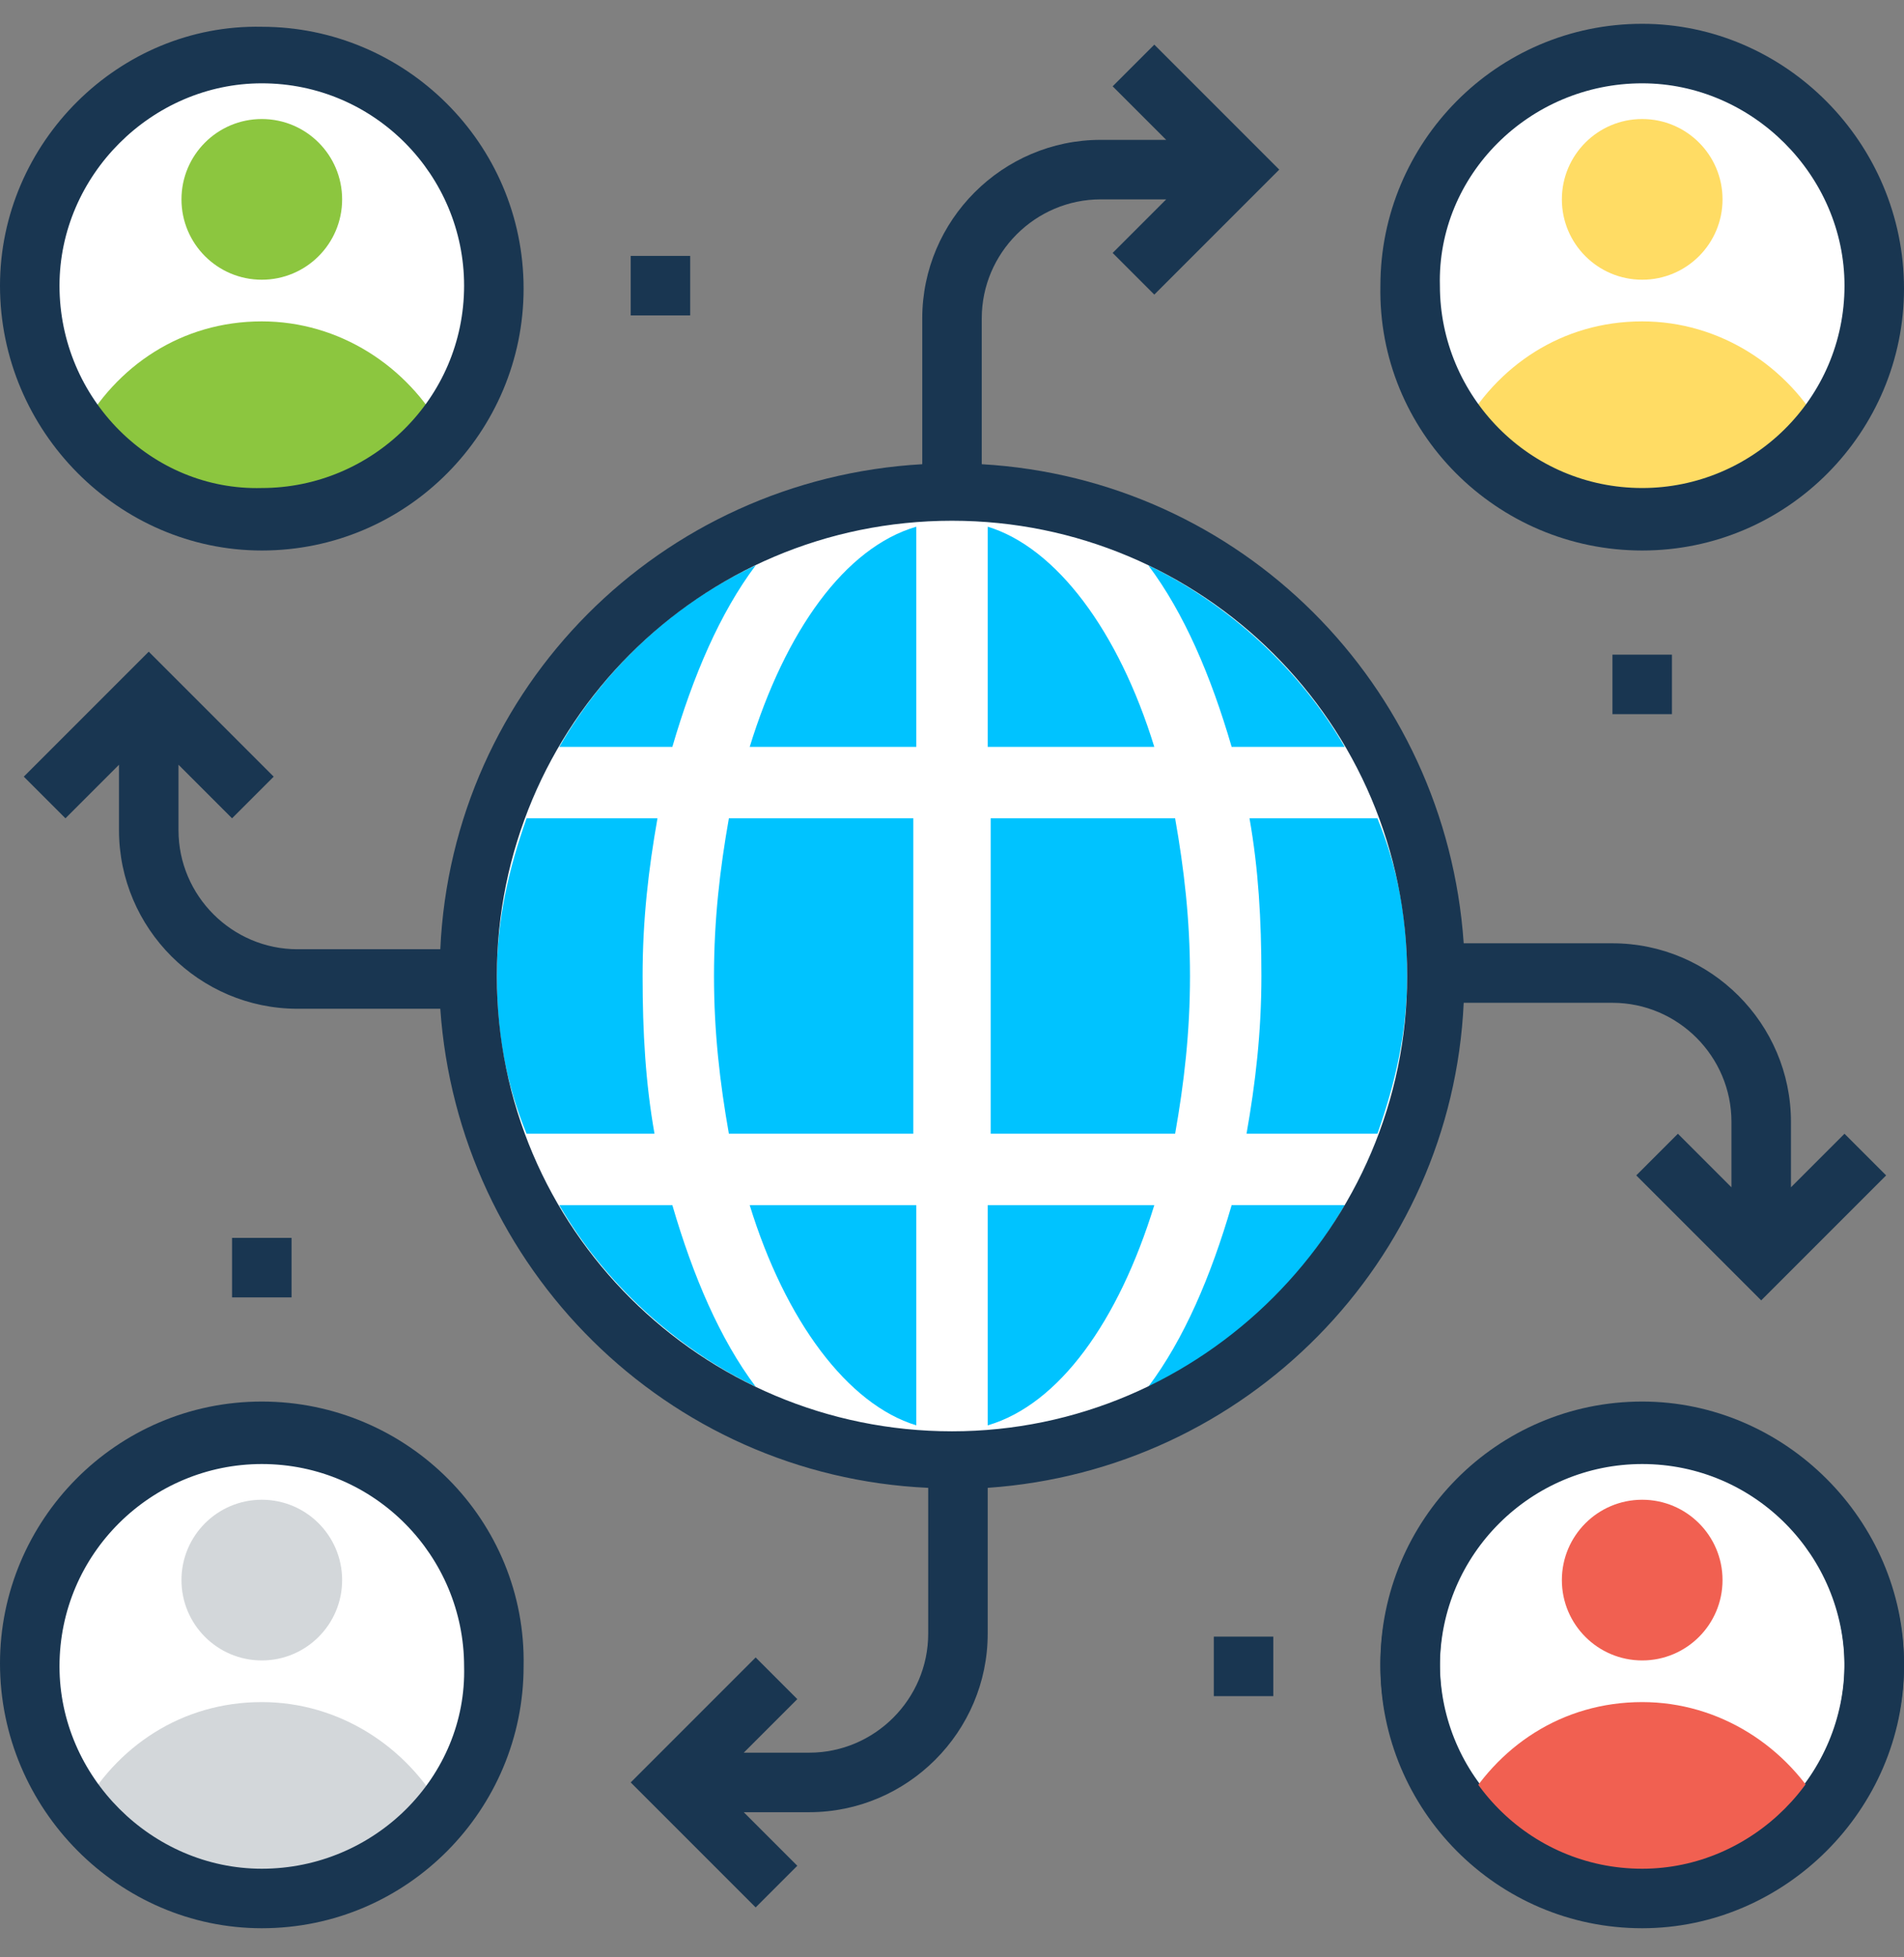 <?xml version="1.0" encoding="UTF-8"?>
<!-- Generator: Adobe Illustrator 16.0.0, SVG Export Plug-In . SVG Version: 6.00 Build 0)  -->
<svg xmlns="http://www.w3.org/2000/svg" xmlns:xlink="http://www.w3.org/1999/xlink" version="1.1" id="Capa_1" x="0px" y="0px" width="360px" height="370px" viewBox="0 172 360 370" xml:space="preserve">
<rect x="0" y="172" width="360" height="370" fill="#808080" stroke="none"/>
<circle fill="#FFFFFF" stroke="#193651" stroke-width="2" stroke-miterlimit="10" cx="49.5" cy="226" r="43.875"></circle>
<g>
	<circle fill="#8CC63F" cx="49.5" cy="209.688" r="15.188"></circle>
	<path fill="#8CC63F" d="M83.813,253.563c-6.75-12.375-19.688-20.813-34.313-20.813c-15.188,0-27.563,8.438-34.313,20.813   c7.875,10.125,20.25,16.313,34.313,16.313C63.563,270.438,75.938,263.688,83.813,253.563z"></path>
</g>
<circle fill="#FFFFFF" stroke="#193651" stroke-width="2" stroke-miterlimit="10" cx="49.5" cy="487" r="43.875"></circle>
<g>
	<circle fill="#D3D7DA" cx="49.5" cy="470.688" r="15.188"></circle>
	<path fill="#D3D7DA" d="M83.813,514.563c-6.75-12.375-19.688-20.813-34.313-20.813c-15.188,0-27.563,8.438-34.313,20.813   C23.625,524.688,36,530.875,49.5,530.875C63.563,530.875,75.938,524.688,83.813,514.563z"></path>
</g>
<circle fill="#FFFFFF" stroke="#193651" stroke-width="2" stroke-miterlimit="10" cx="310.5" cy="226" r="43.875"></circle>
<g>
	<circle fill="#FFDC64" cx="310.5" cy="209.688" r="15.188"></circle>
	<path fill="#FFDC64" d="M344.813,253.563c-6.75-12.375-19.688-20.813-34.313-20.813c-15.188,0-27.563,8.438-34.313,20.813   c7.875,10.125,20.25,16.313,34.313,16.313C324,270.438,336.375,263.688,344.813,253.563z"></path>
</g>
<circle fill="#FFFFFF" cx="310.5" cy="487" r="43.875"></circle>
<path fill="#193651" d="M310.5,536.5c-27.563,0-49.5-22.5-49.5-49.5c0-27.563,22.5-49.5,49.5-49.5c27.563,0,49.5,22.5,49.5,49.5  S337.5,536.5,310.5,536.5z M310.5,448.188c-21.375,0-38.25,17.438-38.25,38.25c0,21.375,17.438,38.25,38.25,38.25  c21.375,0,38.25-17.438,38.25-38.25S331.313,448.188,310.5,448.188z"></path>
<g>
	<circle fill="#F16051" cx="310.5" cy="470.688" r="15.188"></circle>
	<path fill="#F16051" d="M344.813,514.563c-6.75-12.375-19.688-20.813-34.313-20.813c-15.188,0-27.563,8.438-34.313,20.813   c7.875,10.125,20.25,16.313,34.313,16.313C324,530.875,336.375,524.688,344.813,514.563z"></path>
</g>
<g>
	<rect x="229.5" y="481.375" fill="#193651" width="11.25" height="11.25"></rect>
	<rect x="119.25" y="220.375" fill="#193651" width="11.25" height="11.25"></rect>
	<rect x="43.875" y="406" fill="#193651" width="11.25" height="11.25"></rect>
	<rect x="304.875" y="295.75" fill="#193651" width="11.25" height="11.25"></rect>
</g>
<path fill="#FFFFFF" stroke="#193651" stroke-width="2" stroke-miterlimit="10" d="M180,448.188L180,448.188  c-50.625,0-91.688-41.063-91.688-91.688l0,0c0-50.625,41.063-91.688,91.688-91.688l0,0c50.625,0,91.688,41.063,91.688,91.688l0,0  C271.688,407.125,230.625,448.188,180,448.188z"></path>
<g>
	<path fill="#00C3FF" d="M217.125,434.125c15.75-7.313,28.688-19.688,37.125-34.313h-21.375   C228.938,413.313,223.875,425.125,217.125,434.125z"></path>
	<path fill="#00C3FF" d="M254.25,313.188c-8.438-14.625-21.938-27-37.125-34.313c6.75,9,11.813,20.813,15.75,34.313H254.25z"></path>
	<path fill="#00C3FF" d="M105.75,399.813c8.438,14.625,21.938,27,37.125,34.313c-6.75-9-11.813-20.813-15.75-34.313H105.75z"></path>
	<path fill="#00C3FF" d="M238.5,356.5c0,10.688-1.125,20.25-2.813,29.813h24.75c3.375-9.563,5.625-19.125,5.625-29.813   s-1.688-20.25-5.625-29.813H236.25C237.938,336.25,238.5,345.813,238.5,356.5z"></path>
	<path fill="#00C3FF" d="M142.875,278.875c-15.75,7.313-28.688,19.688-37.125,34.313h21.375   C131.063,299.688,136.125,287.875,142.875,278.875z"></path>
	<path fill="#00C3FF" d="M121.5,356.5c0-10.688,1.125-20.25,2.813-29.813h-24.75c-3.375,9.563-5.625,19.125-5.625,29.813   s1.688,20.25,5.625,29.813h24.188C122.063,376.75,121.5,367.188,121.5,356.5z"></path>
	<path fill="#00C3FF" d="M173.25,271.563c-13.5,3.938-24.75,19.688-31.5,41.625h31.5V271.563z"></path>
	<path fill="#00C3FF" d="M218.25,313.188c-6.75-21.938-18.563-37.688-31.5-41.625v41.625H218.25z"></path>
	<path fill="#00C3FF" d="M137.813,326.688C136.125,336.25,135,345.813,135,356.5s1.125,20.25,2.813,29.813h34.875v-59.625H137.813   L137.813,326.688z"></path>
	<path fill="#00C3FF" d="M141.75,399.813c6.75,21.938,18.563,37.688,31.5,41.625v-41.625H141.75z"></path>
	<path fill="#00C3FF" d="M222.188,386.313C223.875,376.75,225,367.188,225,356.5s-1.125-20.25-2.813-29.813h-34.875v59.625H222.188   L222.188,386.313z"></path>
	<path fill="#00C3FF" d="M186.75,441.438c13.5-3.938,24.75-19.688,31.5-41.625h-31.5V441.438z"></path>
</g>
<g>
	<path fill="#193651" d="M49.5,276.063c27.563,0,49.5-22.5,49.5-49.5c0-27.563-22.5-49.5-49.5-49.5C22.5,176.5,0,199,0,226   C0,253.563,22.5,276.063,49.5,276.063z M49.5,187.75c21.375,0,38.25,17.438,38.25,38.25c0,21.375-17.438,38.25-38.25,38.25   c-20.813,0.563-38.25-16.875-38.25-38.25C11.25,205.188,28.688,187.75,49.5,187.75z"></path>
	<path fill="#193651" d="M49.5,436.938c-27.563,0-49.5,22.5-49.5,49.5C0,514,22.5,536.5,49.5,536.5C77.063,536.5,99,514,99,487   C99.563,459.438,77.063,436.938,49.5,436.938z M49.5,525.25c-20.813,0-38.25-17.438-38.25-38.25c0-21.375,17.438-38.25,38.25-38.25   c21.375,0,38.25,17.438,38.25,38.25C88.313,507.813,70.875,525.25,49.5,525.25z"></path>
	<path fill="#193651" d="M310.5,276.063c27.563,0,49.5-22.5,49.5-49.5C360,199,337.5,176.5,310.5,176.5   c-27.563,0-49.5,22.5-49.5,49.5C260.438,253.563,282.938,276.063,310.5,276.063z M310.5,187.75c20.813,0,38.25,17.438,38.25,38.25   c0,21.375-17.438,38.25-38.25,38.25c-21.375,0-38.25-17.438-38.25-38.25C271.688,205.188,289.125,187.75,310.5,187.75z"></path>
	<path fill="#193651" d="M310.5,436.938c-27.563,0-49.5,22.5-49.5,49.5c0,27.563,22.5,49.5,49.5,49.5c27.563,0,49.5-22.5,49.5-49.5   S337.5,436.938,310.5,436.938z M310.5,525.25c-21.375,0-38.25-17.438-38.25-38.25c0-21.375,17.438-38.25,38.25-38.25   c21.375,0,38.25,17.438,38.25,38.25S331.313,525.25,310.5,525.25z"></path>
	<path fill="#193651" d="M276.75,361.563h28.125c12.375,0,22.5,10.125,22.5,22.5v12.375l-10.125-10.125l-7.875,7.875L333,417.813   l23.625-23.625l-7.875-7.875l-10.125,10.125v-12.375c0-18.563-15.188-33.75-33.75-33.75H276.75   c-3.375-48.938-42.188-87.75-91.125-90.563v-27.563c0-12.375,10.125-22.5,22.5-22.5H220.5l-10.125,10.125l7.875,7.875   l23.625-23.625l-23.625-23.625l-7.875,7.875l10.125,10.125h-12.375c-18.563,0-33.75,15.188-33.75,33.75v27.563   c-49.5,2.813-88.875,42.188-91.125,91.688h-27c-12.375,0-22.5-10.125-22.5-22.5v-12.375l10.125,10.125l7.875-7.875l-23.625-23.625   L4.5,318.813l7.875,7.875L22.5,316.563v12.375c0,18.563,15.188,33.75,33.75,33.75h27C86.625,411.625,126,451,175.5,453.25v27.563   c0,12.375-10.125,22.5-22.5,22.5h-12.375l10.125-10.125l-7.875-7.875l-23.625,23.625l23.625,23.625l7.875-7.875l-10.125-10.125H153   c18.563,0,33.75-15.188,33.75-33.75V453.25C235.688,449.875,274.5,410.5,276.75,361.563z M180,442.563   c-47.25,0-86.063-38.25-86.063-86.063c0-47.25,38.25-86.063,86.063-86.063c47.25,0,86.063,38.25,86.063,86.063   C266.063,403.75,227.25,442.563,180,442.563z"></path>
</g>
</svg>
